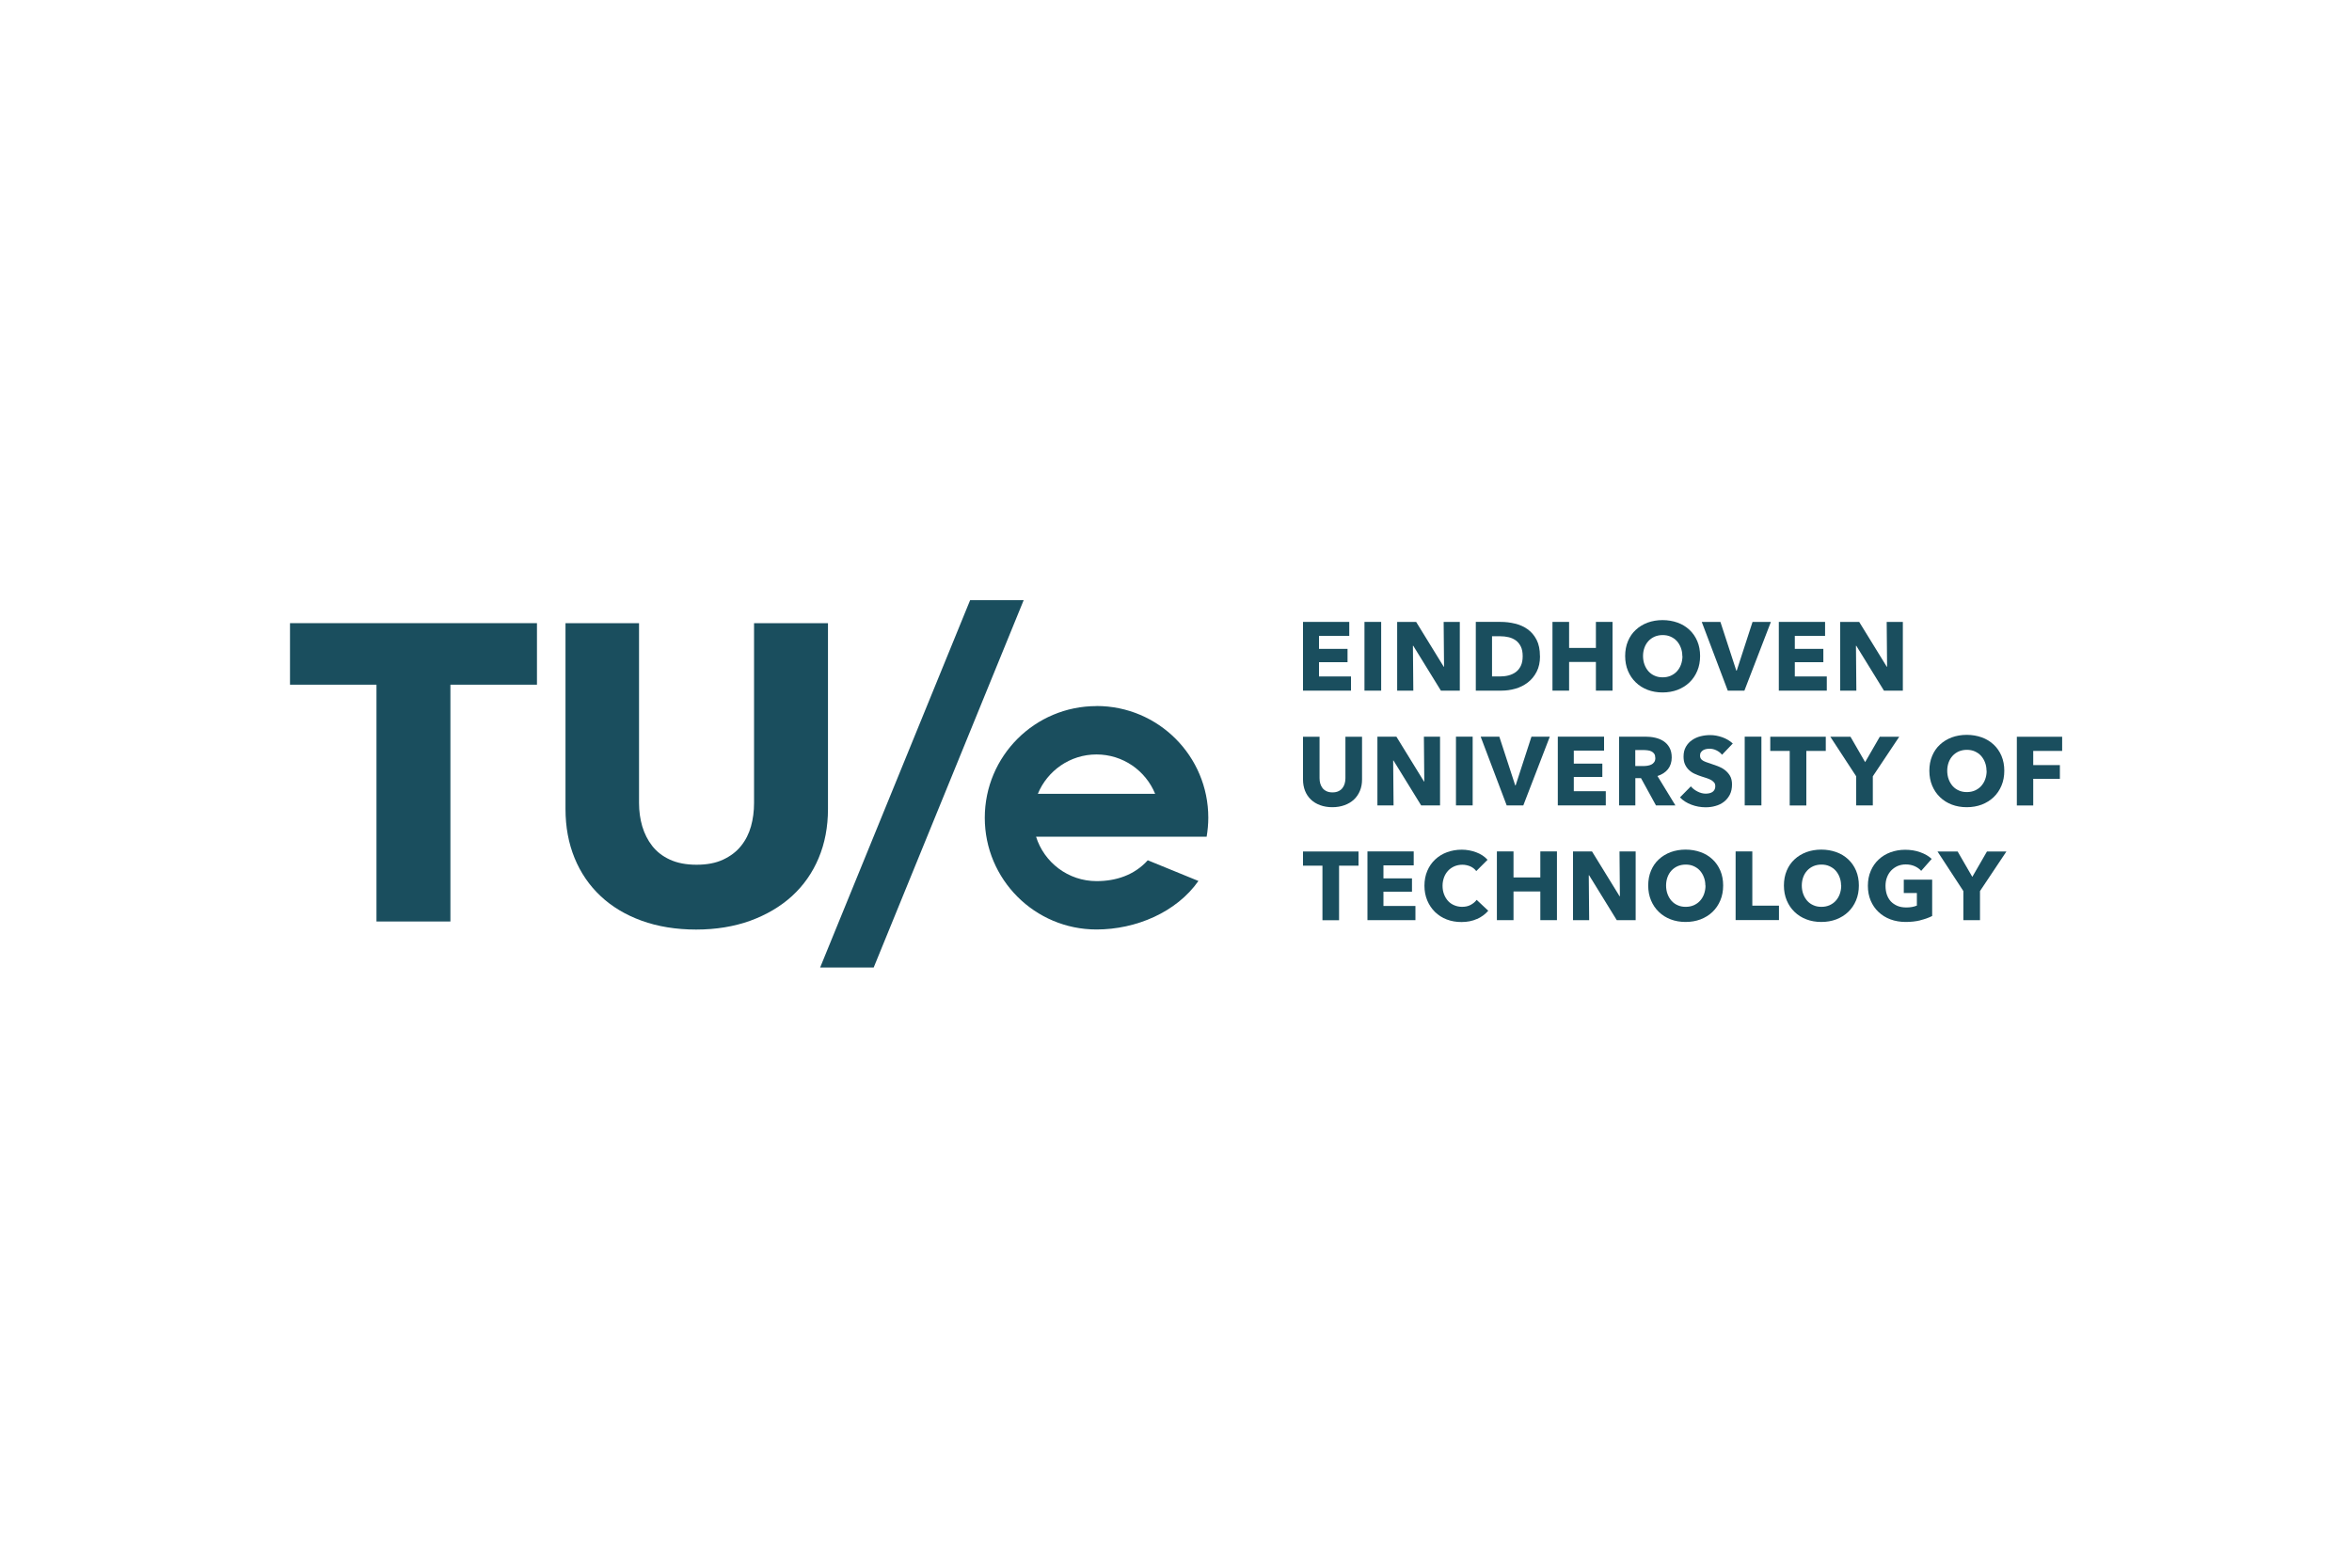 <?xml version="1.0" encoding="UTF-8"?>
<svg xmlns="http://www.w3.org/2000/svg" id="a" data-name="logos" viewBox="0 0 300 200">
  <defs>
    <style>
      .b {
        fill: #1a4e5e;
      }
    </style>
  </defs>
  <g>
    <g>
      <path class="b" d="m166.2,88.11v-8.77h5.9v1.78h-3.86v1.66h3.64v1.7h-3.64v1.82h4.08v1.81h-6.12Z"></path>
      <path class="b" d="m174.04,88.11v-8.77h2.13v8.77h-2.13Z"></path>
      <path class="b" d="m183.79,88.11l-3.53-5.73h-.04l.05,5.73h-2.06v-8.77h2.42l3.52,5.72h.04l-.05-5.72h2.06v8.77h-2.4Z"></path>
      <path class="b" d="m196.43,83.71c0,.77-.14,1.43-.43,1.99-.29.56-.66,1.01-1.13,1.37-.47.36-.99.62-1.58.79-.59.17-1.18.25-1.78.25h-3.27v-8.77h3.17c.62,0,1.23.07,1.83.22.6.14,1.14.38,1.61.72.47.33.85.78,1.14,1.34.29.56.43,1.25.43,2.08Zm-2.21,0c0-.5-.08-.91-.24-1.23-.16-.33-.38-.59-.64-.78-.27-.19-.57-.33-.92-.41-.34-.08-.7-.12-1.06-.12h-1.05v5.13h1c.38,0,.75-.04,1.1-.13.35-.09.66-.23.93-.43.27-.2.48-.46.64-.79.16-.33.24-.74.24-1.23Z"></path>
      <path class="b" d="m203.56,88.11v-3.66h-3.42v3.66h-2.12v-8.77h2.12v3.32h3.42v-3.32h2.12v8.77h-2.12Z"></path>
      <path class="b" d="m216.85,83.69c0,.69-.12,1.33-.36,1.9-.24.57-.57,1.06-1,1.47-.43.41-.93.72-1.52.95-.59.22-1.22.33-1.91.33s-1.32-.11-1.9-.33c-.58-.22-1.09-.54-1.51-.95-.43-.41-.76-.9-1-1.47-.24-.57-.36-1.21-.36-1.9s.12-1.34.36-1.9c.24-.57.57-1.05,1-1.44.43-.4.93-.7,1.51-.92.58-.21,1.22-.32,1.9-.32s1.32.11,1.91.32c.59.21,1.09.52,1.52.92.43.4.76.88,1,1.44.24.57.36,1.2.36,1.9Zm-2.27,0c0-.38-.06-.73-.19-1.06-.12-.33-.3-.61-.51-.85-.22-.24-.48-.42-.79-.56-.31-.14-.65-.2-1.02-.2s-.71.07-1.02.2c-.31.14-.57.32-.79.56-.22.24-.39.52-.51.85-.12.33-.18.69-.18,1.06s.06.76.19,1.1c.12.33.3.62.51.86.22.24.48.43.79.56.31.14.64.2,1.02.2s.71-.07,1.02-.2c.31-.14.57-.32.79-.56.22-.24.4-.53.52-.86.12-.33.19-.7.19-1.1Z"></path>
      <path class="b" d="m222.5,88.11h-2.12l-3.32-8.77h2.38l2.03,6.22h.05l2.02-6.22h2.34l-3.38,8.77Z"></path>
      <path class="b" d="m226.89,88.11v-8.77h5.9v1.78h-3.86v1.66h3.64v1.7h-3.64v1.82h4.08v1.81h-6.12Z"></path>
      <path class="b" d="m240.3,88.11l-3.53-5.73h-.04l.05,5.73h-2.06v-8.77h2.42l3.52,5.72h.04l-.05-5.72h2.06v8.77h-2.4Z"></path>
    </g>
    <g>
      <path class="b" d="m170.8,110.44v6.96h-2.12v-6.96h-2.48v-1.81h7.08v1.81h-2.48Z"></path>
      <path class="b" d="m174.42,117.39v-8.77h5.9v1.78h-3.86v1.66h3.64v1.7h-3.64v1.82h4.08v1.81h-6.12Z"></path>
      <path class="b" d="m188.38,117.24c-.57.26-1.23.39-1.97.39-.68,0-1.3-.11-1.88-.33-.57-.22-1.07-.54-1.49-.95-.42-.41-.75-.9-.99-1.47-.24-.57-.36-1.2-.36-1.88s.12-1.34.37-1.91c.24-.57.58-1.05,1.01-1.45.43-.4.93-.71,1.51-.92.58-.21,1.2-.32,1.87-.32.62,0,1.23.11,1.83.33.6.22,1.08.54,1.46.96l-1.44,1.44c-.2-.27-.46-.47-.78-.61-.32-.13-.65-.2-.99-.2-.37,0-.71.07-1.02.2-.31.14-.58.32-.8.56-.22.24-.4.52-.52.85-.12.33-.19.68-.19,1.07s.06.76.19,1.09c.12.33.3.61.51.85.22.24.48.42.79.55.31.13.64.2,1,.2.42,0,.79-.08,1.1-.25.31-.17.57-.38.76-.64l1.48,1.39c-.39.45-.87.8-1.44,1.06Z"></path>
      <path class="b" d="m196.47,117.39v-3.66h-3.42v3.66h-2.12v-8.77h2.12v3.32h3.42v-3.32h2.12v8.77h-2.12Z"></path>
      <path class="b" d="m206.22,117.39l-3.53-5.73h-.04l.05,5.73h-2.06v-8.77h2.42l3.52,5.72h.04l-.05-5.72h2.06v8.77h-2.4Z"></path>
      <path class="b" d="m219.79,112.97c0,.69-.12,1.33-.36,1.9-.24.57-.57,1.06-1,1.47-.43.41-.93.72-1.52.95-.59.22-1.22.33-1.91.33s-1.32-.11-1.9-.33c-.58-.22-1.09-.54-1.51-.95-.43-.41-.76-.9-1-1.47-.24-.57-.36-1.21-.36-1.9s.12-1.34.36-1.9c.24-.57.57-1.05,1-1.44.43-.4.93-.7,1.51-.92.58-.21,1.22-.32,1.9-.32s1.32.11,1.91.32c.59.21,1.09.52,1.52.92.43.4.76.88,1,1.44.24.57.36,1.2.36,1.9Zm-2.27,0c0-.38-.06-.73-.19-1.06-.12-.33-.3-.61-.51-.85-.22-.24-.48-.42-.79-.56-.31-.14-.65-.2-1.02-.2s-.71.07-1.02.2c-.31.14-.57.32-.79.56-.22.24-.39.52-.51.85-.12.33-.18.69-.18,1.06s.06.76.19,1.1c.12.33.3.62.51.86.22.24.48.43.79.56.31.14.64.2,1.02.2s.71-.07,1.02-.2c.31-.14.57-.32.79-.56.22-.24.4-.53.52-.86.12-.33.19-.7.19-1.1Z"></path>
      <path class="b" d="m221.38,117.39v-8.77h2.13v6.92h3.4v1.84h-5.53Z"></path>
      <path class="b" d="m237.1,112.97c0,.69-.12,1.33-.36,1.9-.24.57-.57,1.06-1,1.47-.43.41-.93.72-1.52.95-.59.22-1.22.33-1.91.33s-1.32-.11-1.9-.33c-.58-.22-1.09-.54-1.51-.95-.43-.41-.76-.9-1-1.47-.24-.57-.36-1.21-.36-1.9s.12-1.34.36-1.9c.24-.57.57-1.05,1-1.44.43-.4.93-.7,1.51-.92.58-.21,1.22-.32,1.9-.32s1.32.11,1.91.32c.59.21,1.09.52,1.52.92.43.4.76.88,1,1.44.24.57.36,1.2.36,1.9Zm-2.27,0c0-.38-.06-.73-.19-1.06-.12-.33-.3-.61-.51-.85-.22-.24-.48-.42-.79-.56-.31-.14-.65-.2-1.02-.2s-.71.07-1.02.2c-.31.14-.57.32-.79.56-.22.24-.39.52-.51.85-.12.33-.18.69-.18,1.06s.06.76.19,1.1c.12.33.3.62.51.86.22.24.48.43.79.56.31.14.64.2,1.02.2s.71-.07,1.02-.2c.31-.14.57-.32.79-.56.22-.24.4-.53.52-.86.12-.33.19-.7.19-1.1Z"></path>
      <path class="b" d="m244.95,117.41c-.57.14-1.2.21-1.88.21s-1.35-.11-1.94-.33c-.59-.22-1.1-.54-1.52-.94-.43-.4-.76-.89-1-1.45-.24-.57-.36-1.19-.36-1.89s.12-1.34.37-1.91c.24-.57.58-1.05,1.01-1.45.43-.4.93-.71,1.51-.92.58-.21,1.2-.32,1.87-.32s1.34.1,1.93.32c.59.21,1.08.49,1.45.85l-1.34,1.52c-.21-.24-.48-.44-.82-.59-.34-.15-.72-.23-1.15-.23-.37,0-.71.07-1.03.2-.31.14-.59.33-.82.57-.23.24-.41.53-.54.87-.13.33-.19.7-.19,1.1s.06.78.17,1.11c.12.34.29.63.51.87.23.24.51.43.84.57.33.14.72.2,1.15.2.25,0,.48-.02.71-.06.22-.04.43-.1.62-.18v-1.6h-1.67v-1.71h3.62v4.64c-.43.22-.93.4-1.51.54Z"></path>
      <path class="b" d="m252.55,113.68v3.71h-2.12v-3.71l-3.3-5.05h2.57l1.87,3.24,1.87-3.24h2.48l-3.37,5.05Z"></path>
    </g>
    <g>
      <path class="b" d="m173.46,100.89c-.18.43-.43.8-.76,1.11s-.73.55-1.2.72c-.47.17-.99.26-1.56.26s-1.1-.09-1.56-.26c-.46-.17-.86-.41-1.18-.72s-.57-.68-.74-1.11c-.17-.43-.26-.91-.26-1.44v-5.46h2.11v5.29c0,.24.03.47.09.68.06.21.16.41.29.58.13.17.3.3.51.4.21.1.46.15.76.15s.55-.05.76-.15c.21-.1.38-.23.51-.4.13-.17.23-.36.29-.58.06-.21.09-.44.09-.68v-5.29h2.12v5.46c0,.53-.09,1.01-.27,1.44Z"></path>
      <path class="b" d="m181.27,102.75l-3.53-5.73h-.04l.05,5.73h-2.06v-8.77h2.42l3.52,5.72h.04l-.05-5.72h2.06v8.77h-2.4Z"></path>
      <path class="b" d="m185.71,102.75v-8.77h2.13v8.77h-2.13Z"></path>
      <path class="b" d="m194.3,102.75h-2.12l-3.32-8.77h2.38l2.03,6.22h.05l2.02-6.22h2.34l-3.38,8.77Z"></path>
      <path class="b" d="m198.7,102.75v-8.77h5.9v1.78h-3.86v1.66h3.64v1.7h-3.64v1.82h4.08v1.81h-6.12Z"></path>
      <path class="b" d="m211.22,102.75l-1.91-3.48h-.72v3.48h-2.07v-8.77h3.35c.42,0,.83.04,1.23.13.4.09.76.23,1.08.44.32.21.57.48.76.82.19.34.29.76.29,1.26,0,.59-.16,1.09-.48,1.5-.32.4-.77.69-1.34.87l2.29,3.75h-2.48Zm-.09-6.08c0-.21-.04-.37-.13-.5-.09-.13-.2-.23-.34-.3-.14-.07-.29-.12-.46-.14-.17-.02-.33-.04-.49-.04h-1.13v2.04h1.01c.17,0,.35-.01.54-.04.18-.03.35-.08.5-.15.15-.07.27-.18.37-.32.1-.14.14-.32.14-.54Z"></path>
      <path class="b" d="m219.63,96.27c-.18-.23-.42-.41-.71-.55-.29-.14-.58-.2-.85-.2-.14,0-.28.01-.43.04s-.27.07-.39.14c-.12.07-.21.16-.29.27-.08.11-.12.25-.12.43,0,.15.03.27.09.37.06.1.15.19.27.26s.26.14.43.2c.17.06.35.13.56.19.3.1.61.21.93.33.32.12.62.28.88.48.26.2.48.44.66.74.17.29.26.66.26,1.1,0,.5-.09.94-.28,1.31-.19.37-.44.67-.75.91-.31.24-.67.42-1.08.53-.41.12-.82.17-1.25.17-.63,0-1.24-.11-1.82-.33-.59-.22-1.07-.53-1.46-.93l1.39-1.41c.21.26.5.48.85.66.35.18.7.27,1.05.27.16,0,.31-.02.46-.05.15-.03.28-.09.39-.16.11-.07.2-.17.27-.3.07-.12.1-.27.1-.45s-.04-.31-.12-.42-.2-.22-.35-.32c-.15-.09-.34-.18-.57-.26-.23-.08-.49-.16-.77-.25-.28-.09-.56-.2-.82-.32-.27-.12-.51-.28-.72-.48-.21-.19-.38-.43-.51-.71-.13-.28-.19-.61-.19-1.01,0-.49.1-.9.3-1.25.2-.35.46-.63.78-.85.32-.22.69-.39,1.09-.49.4-.1.81-.15,1.23-.15.5,0,1,.09,1.52.27.52.18.97.45,1.36.8l-1.35,1.42Z"></path>
      <path class="b" d="m222.54,102.75v-8.77h2.13v8.77h-2.13Z"></path>
      <path class="b" d="m230.4,95.8v6.96h-2.12v-6.96h-2.48v-1.81h7.08v1.81h-2.48Z"></path>
      <path class="b" d="m238.88,99.04v3.71h-2.12v-3.71l-3.3-5.05h2.57l1.87,3.24,1.87-3.24h2.48l-3.37,5.05Z"></path>
      <path class="b" d="m255.65,98.33c0,.69-.12,1.33-.36,1.9-.24.57-.57,1.06-1,1.47-.43.41-.93.72-1.52.95-.59.22-1.22.33-1.91.33s-1.32-.11-1.9-.33c-.58-.22-1.09-.54-1.51-.95-.43-.41-.76-.9-1-1.47-.24-.57-.36-1.21-.36-1.9s.12-1.34.36-1.9c.24-.57.57-1.05,1-1.44.43-.4.93-.7,1.51-.92.58-.21,1.22-.32,1.9-.32s1.32.11,1.91.32c.59.21,1.09.52,1.52.92.43.4.76.88,1,1.44.24.57.36,1.2.36,1.9Zm-2.27,0c0-.38-.06-.73-.19-1.06-.12-.33-.3-.61-.51-.85-.22-.24-.48-.42-.79-.56-.31-.14-.65-.2-1.02-.2s-.71.07-1.02.2c-.31.14-.57.32-.79.56-.22.24-.39.52-.51.85-.12.33-.18.69-.18,1.06s.06.76.19,1.1c.12.33.3.62.51.86.22.24.48.43.79.56.31.14.64.2,1.02.2s.71-.07,1.02-.2c.31-.14.57-.32.79-.56.22-.24.4-.53.52-.86.12-.33.19-.7.19-1.1Z"></path>
      <path class="b" d="m259.34,95.8v1.81h3.4v1.75h-3.4v3.4h-2.09v-8.77h5.78v1.81h-3.68Z"></path>
    </g>
  </g>
  <g>
    <path class="b" d="m57.45,87.35v30.21h-9.43v-30.21h-11.03v-7.85h31.5v7.85h-11.03Z"></path>
    <path class="b" d="m104.42,109.47c-.79,1.88-1.92,3.49-3.39,4.84-1.47,1.34-3.25,2.39-5.32,3.15-2.08.75-4.39,1.13-6.92,1.13s-4.89-.38-6.95-1.13c-2.06-.75-3.81-1.8-5.24-3.15-1.43-1.34-2.54-2.96-3.31-4.84-.77-1.88-1.16-3.97-1.16-6.26v-23.71h9.38v22.96c0,1.04.14,2.03.41,2.96.28.93.7,1.77,1.27,2.5.57.73,1.32,1.32,2.26,1.75.94.43,2.07.65,3.39.65s2.45-.21,3.39-.65,1.7-1.01,2.29-1.75c.59-.73,1.01-1.57,1.27-2.5.26-.93.39-1.92.39-2.96v-22.96h9.43v23.71c0,2.29-.4,4.38-1.19,6.26Z"></path>
  </g>
  <polygon class="b" points="111.44 123.43 130.57 76.57 123.74 76.57 104.61 123.43 111.44 123.43"></polygon>
  <path class="b" d="m139.86,90.08c-7.87,0-14.25,6.38-14.25,14.25s6.38,14.25,14.25,14.25c5.05,0,10.21-2.21,13-6.19l-6.46-2.64c-1.72,1.91-4.08,2.66-6.53,2.66-3.62,0-6.69-2.38-7.72-5.67h21.76c.13-.79.21-1.59.21-2.42,0-7.87-6.38-14.25-14.25-14.25Zm0,6.17c3.38,0,6.27,2.07,7.48,5.02h-14.96c1.21-2.94,4.1-5.02,7.48-5.02Z"></path>
</svg>
